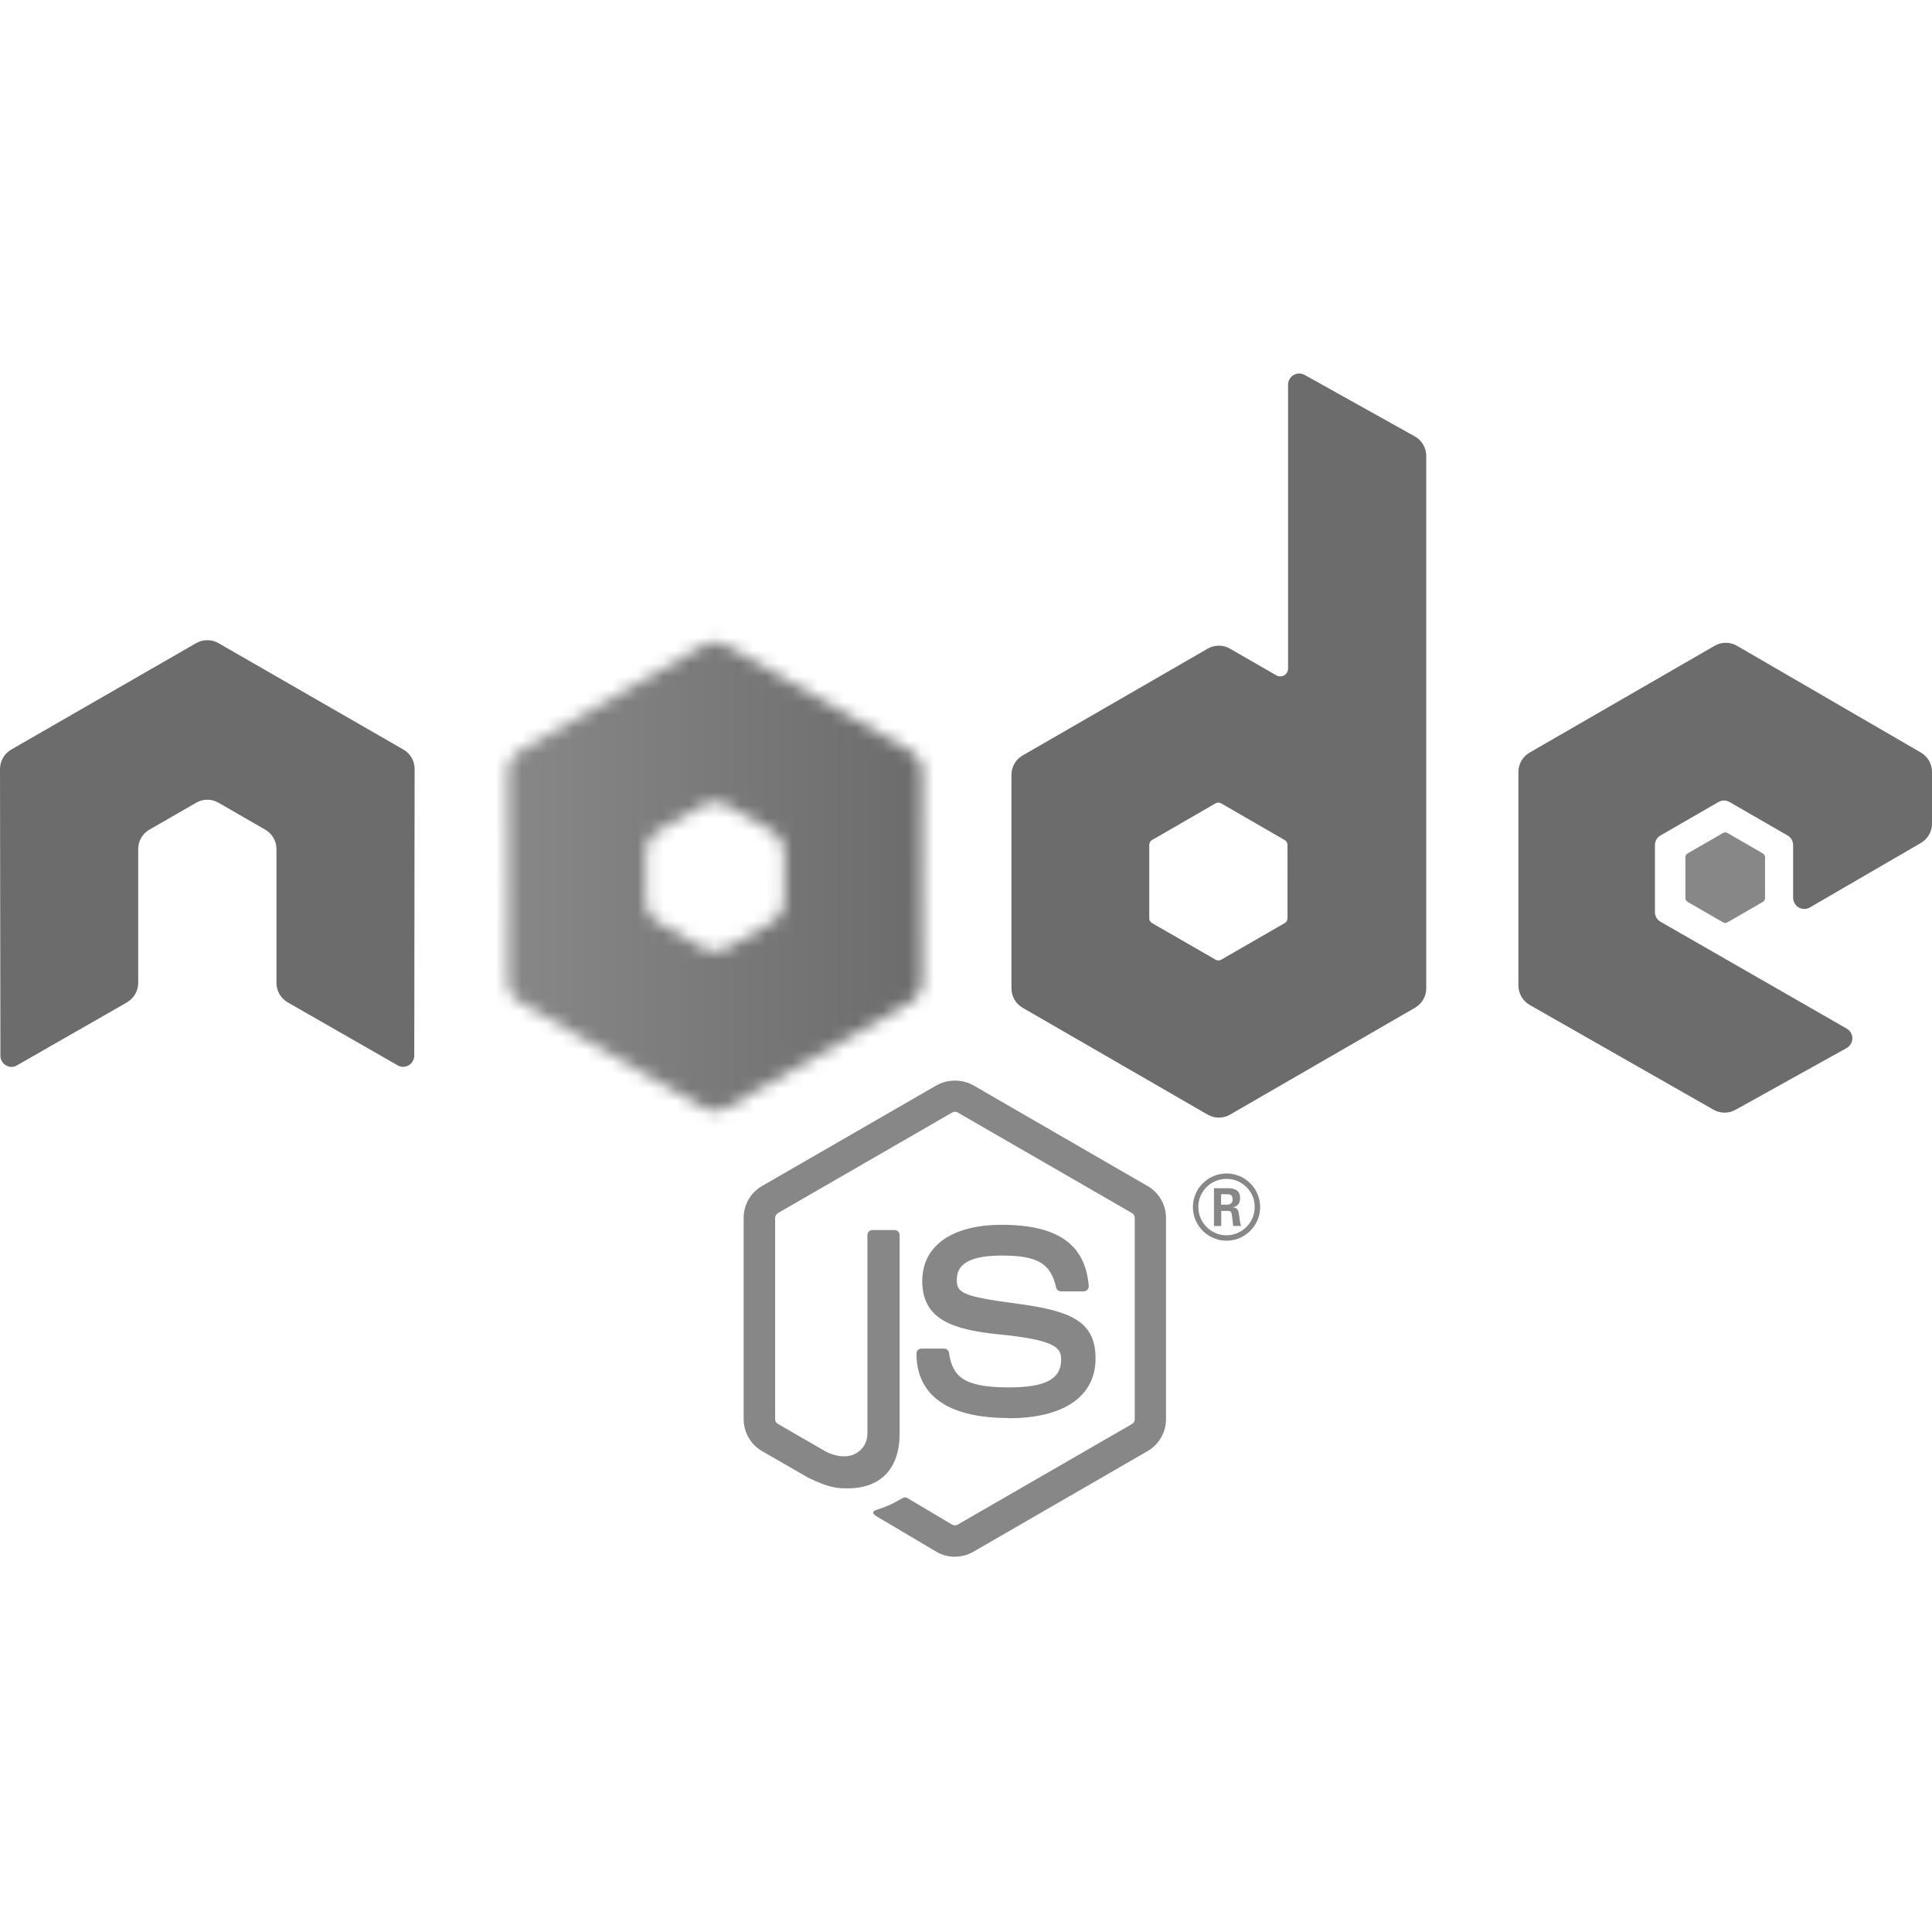 <svg width="150" height="150" viewBox="0 0 150 150" fill="none" xmlns="http://www.w3.org/2000/svg">
<g clip-path="url(#clip0)">
<path d="M74.139 120.867C73.644 120.867 73.153 120.738 72.719 120.488L68.196 117.81C67.521 117.433 67.85 117.299 68.073 117.222C68.974 116.907 69.157 116.835 70.118 116.29C70.219 116.232 70.351 116.252 70.455 116.313L73.929 118.375C74.054 118.443 74.232 118.443 74.349 118.375L87.895 110.556C88.02 110.484 88.102 110.339 88.102 110.189V94.558C88.102 94.402 88.02 94.263 87.892 94.185L74.351 86.372C74.226 86.298 74.06 86.298 73.934 86.372L60.396 94.185C60.265 94.259 60.181 94.405 60.181 94.554V110.186C60.181 110.335 60.263 110.478 60.392 110.549L64.101 112.692C66.115 113.699 67.346 112.512 67.346 111.319V95.89C67.346 95.67 67.519 95.5 67.74 95.5H69.455C69.669 95.5 69.845 95.67 69.845 95.89V111.325C69.845 114.011 68.38 115.554 65.834 115.554C65.051 115.554 64.434 115.554 62.711 114.706L59.157 112.658C58.279 112.149 57.737 111.2 57.737 110.186V94.554C57.737 93.537 58.279 92.588 59.157 92.086L72.717 84.263C73.575 83.778 74.715 83.778 75.566 84.263L89.109 92.089C89.983 92.594 90.529 93.54 90.529 94.558V110.189C90.529 111.203 89.983 112.149 89.109 112.658L75.566 120.481C75.132 120.732 74.64 120.86 74.138 120.86" fill="#878787"/>
<path d="M78.324 110.096C72.397 110.096 71.154 107.375 71.154 105.093C71.154 104.876 71.329 104.703 71.546 104.703H73.296C73.489 104.703 73.652 104.844 73.682 105.035C73.947 106.818 74.734 107.717 78.318 107.717C81.173 107.717 82.387 107.072 82.387 105.558C82.387 104.687 82.041 104.039 77.606 103.605C73.896 103.239 71.604 102.422 71.604 99.455C71.604 96.722 73.909 95.094 77.772 95.094C82.109 95.094 84.258 96.6 84.53 99.835C84.54 99.946 84.499 100.055 84.424 100.136C84.35 100.214 84.245 100.262 84.136 100.262H82.376C82.193 100.262 82.034 100.133 81.997 99.957C81.573 98.082 80.549 97.481 77.765 97.481C74.649 97.481 74.286 98.566 74.286 99.38C74.286 100.367 74.713 100.655 78.918 101.211C83.082 101.764 85.058 102.544 85.058 105.47C85.058 108.42 82.597 110.112 78.304 110.112L78.324 110.096ZM94.804 93.534H95.258C95.631 93.534 95.702 93.273 95.702 93.121C95.702 92.721 95.428 92.721 95.275 92.721H94.807L94.804 93.534ZM94.251 92.253H95.258C95.604 92.253 96.282 92.253 96.282 93.026C96.282 93.565 95.936 93.677 95.729 93.745C96.133 93.772 96.16 94.036 96.214 94.409C96.242 94.643 96.285 95.047 96.367 95.182H95.746C95.729 95.047 95.635 94.301 95.635 94.26C95.594 94.094 95.536 94.013 95.329 94.013H94.817V95.186H94.251V92.253ZM93.04 93.711C93.04 94.925 94.02 95.908 95.224 95.908C96.438 95.908 97.418 94.904 97.418 93.711C97.418 92.493 96.425 91.527 95.221 91.527C94.034 91.527 93.037 92.48 93.037 93.707L93.04 93.711ZM97.838 93.718C97.838 95.155 96.662 96.328 95.228 96.328C93.803 96.328 92.617 95.169 92.617 93.718C92.617 92.239 93.831 91.107 95.228 91.107C96.635 91.107 97.835 92.243 97.835 93.718" fill="#878787"/>
<path fill-rule="evenodd" clip-rule="evenodd" d="M32.191 59.704C32.191 59.08 31.862 58.507 31.324 58.197L16.962 49.933C16.719 49.791 16.448 49.716 16.172 49.706H16.024C15.748 49.716 15.477 49.791 15.23 49.933L0.869 58.197C0.334 58.509 0 59.082 0 59.706L0.032 81.963C0.032 82.272 0.191 82.56 0.462 82.712C0.727 82.875 1.059 82.875 1.323 82.712L9.862 77.823C10.401 77.502 10.73 76.935 10.73 76.317V65.919C10.73 65.299 11.059 64.726 11.596 64.417L15.231 62.324C15.501 62.168 15.797 62.09 16.099 62.09C16.396 62.09 16.699 62.167 16.962 62.323L20.595 64.416C21.133 64.725 21.463 65.298 21.463 65.918V76.316C21.463 76.933 21.796 77.502 22.333 77.821L30.865 82.707C31.133 82.867 31.466 82.867 31.733 82.707C31.996 82.555 32.163 82.266 32.163 81.958L32.191 59.704ZM99.963 71.293C99.963 71.447 99.88 71.591 99.746 71.668L94.813 74.511C94.679 74.588 94.513 74.588 94.38 74.511L89.446 71.668C89.31 71.591 89.229 71.447 89.229 71.293V65.597C89.229 65.442 89.31 65.299 89.443 65.221L94.373 62.373C94.508 62.295 94.675 62.295 94.81 62.373L99.744 65.221C99.88 65.299 99.961 65.442 99.961 65.597L99.963 71.293ZM101.295 29.11C101.026 28.96 100.698 28.964 100.433 29.119C100.168 29.275 100.005 29.56 100.005 29.869V51.909C100.005 52.126 99.889 52.326 99.702 52.434C99.515 52.543 99.283 52.543 99.095 52.434L95.497 50.362C94.961 50.052 94.301 50.052 93.764 50.362L79.397 58.654C78.86 58.962 78.529 59.535 78.529 60.153V76.74C78.529 77.361 78.86 77.931 79.397 78.243L93.764 86.54C94.3 86.849 94.96 86.849 95.499 86.54L109.866 78.239C110.401 77.927 110.734 77.358 110.734 76.737V35.396C110.734 34.767 110.391 34.188 109.842 33.88L101.295 29.11ZM149.137 65.447C149.671 65.138 150 64.565 150 63.948V59.928C150 59.309 149.671 58.739 149.136 58.427L134.861 50.14C134.321 49.828 133.66 49.828 133.121 50.14L118.758 58.431C118.219 58.743 117.89 59.312 117.89 59.933V76.514C117.89 77.138 118.225 77.714 118.764 78.023L133.036 86.157C133.562 86.459 134.206 86.463 134.739 86.168L143.372 81.37C143.643 81.217 143.816 80.929 143.816 80.617C143.816 80.305 143.65 80.013 143.378 79.861L128.927 71.567C128.655 71.414 128.489 71.126 128.489 70.817V65.616C128.489 65.305 128.652 65.019 128.923 64.865L133.42 62.27C133.687 62.114 134.016 62.114 134.284 62.27L138.784 64.865C139.052 65.017 139.218 65.305 139.218 65.614V69.703C139.218 70.012 139.384 70.3 139.652 70.456C139.92 70.609 140.252 70.609 140.52 70.453L149.137 65.447Z" fill="#6C6C6C"/>
<path fill-rule="evenodd" clip-rule="evenodd" d="M133.781 64.671C133.882 64.611 134.01 64.611 134.113 64.671L136.87 66.262C136.973 66.321 137.036 66.431 137.036 66.55V69.734C137.036 69.853 136.973 69.962 136.87 70.022L134.113 71.612C134.01 71.672 133.882 71.672 133.781 71.612L131.026 70.022C130.921 69.962 130.856 69.853 130.856 69.734V66.55C130.856 66.431 130.917 66.321 131.022 66.262L133.781 64.671Z" fill="#878787"/>
<mask id="mask0" mask-type="alpha" maskUnits="userSpaceOnUse" x="39" y="49" width="33" height="38">
<path fill-rule="evenodd" clip-rule="evenodd" d="M71.609 59.851C71.609 59.227 71.281 58.654 70.742 58.344L56.38 50.081C56.138 49.938 55.866 49.864 55.591 49.854H55.442C55.167 49.864 54.895 49.938 54.649 50.081L40.287 58.344C39.752 58.656 39.418 59.229 39.418 59.853L39.43 68.057L39.429 68.057L39.418 76.263C39.418 76.887 39.747 77.46 40.286 77.77L54.648 86.034C54.89 86.176 55.162 86.251 55.437 86.261H55.586C55.861 86.251 56.133 86.176 56.379 86.034L70.741 77.77C71.276 77.458 71.609 76.885 71.609 76.261L71.598 68.057H60.88V70.048C60.88 70.668 60.551 71.241 60.014 71.55L56.379 73.643C56.109 73.799 55.812 73.877 55.511 73.877C55.214 73.877 54.91 73.8 54.648 73.644L51.015 71.551C50.477 71.242 50.147 70.669 50.147 70.049L50.147 68.057L50.148 68.057V66.067C50.148 65.446 50.477 64.873 51.014 64.565L54.649 62.471C54.919 62.315 55.215 62.238 55.517 62.238C55.814 62.238 56.117 62.315 56.38 62.471L60.013 64.564C60.551 64.872 60.881 65.445 60.881 66.066V68.057H71.599L71.609 59.851Z" fill="#333333"/>
</mask>
<g mask="url(#mask0)">
<path fill-rule="evenodd" clip-rule="evenodd" d="M22.3 62.904L28.744 71.627L24.913 79.442L39.973 86.825L50.723 101.374L58.274 95.796L65.166 99.174L71.677 85.893L88.314 73.601L81.935 64.968L85.807 57.068L70.583 49.606L59.889 35.132L52.377 40.682L45.553 37.337L39.108 50.486L22.3 62.904Z" fill="url(#paint0_linear)"/>
</g>
</g>
<defs>
<linearGradient id="paint0_linear" x1="40.264" y1="68.21" x2="71.348" y2="68.21" gradientUnits="userSpaceOnUse">
<stop stop-color="#878787"/>
<stop offset="1" stop-color="#6C6C6C"/>
</linearGradient>
<clipPath id="clip0">
<rect width="150" height="91.867" fill="white" transform="translate(0 29)"/>
</clipPath>
</defs>
</svg>
